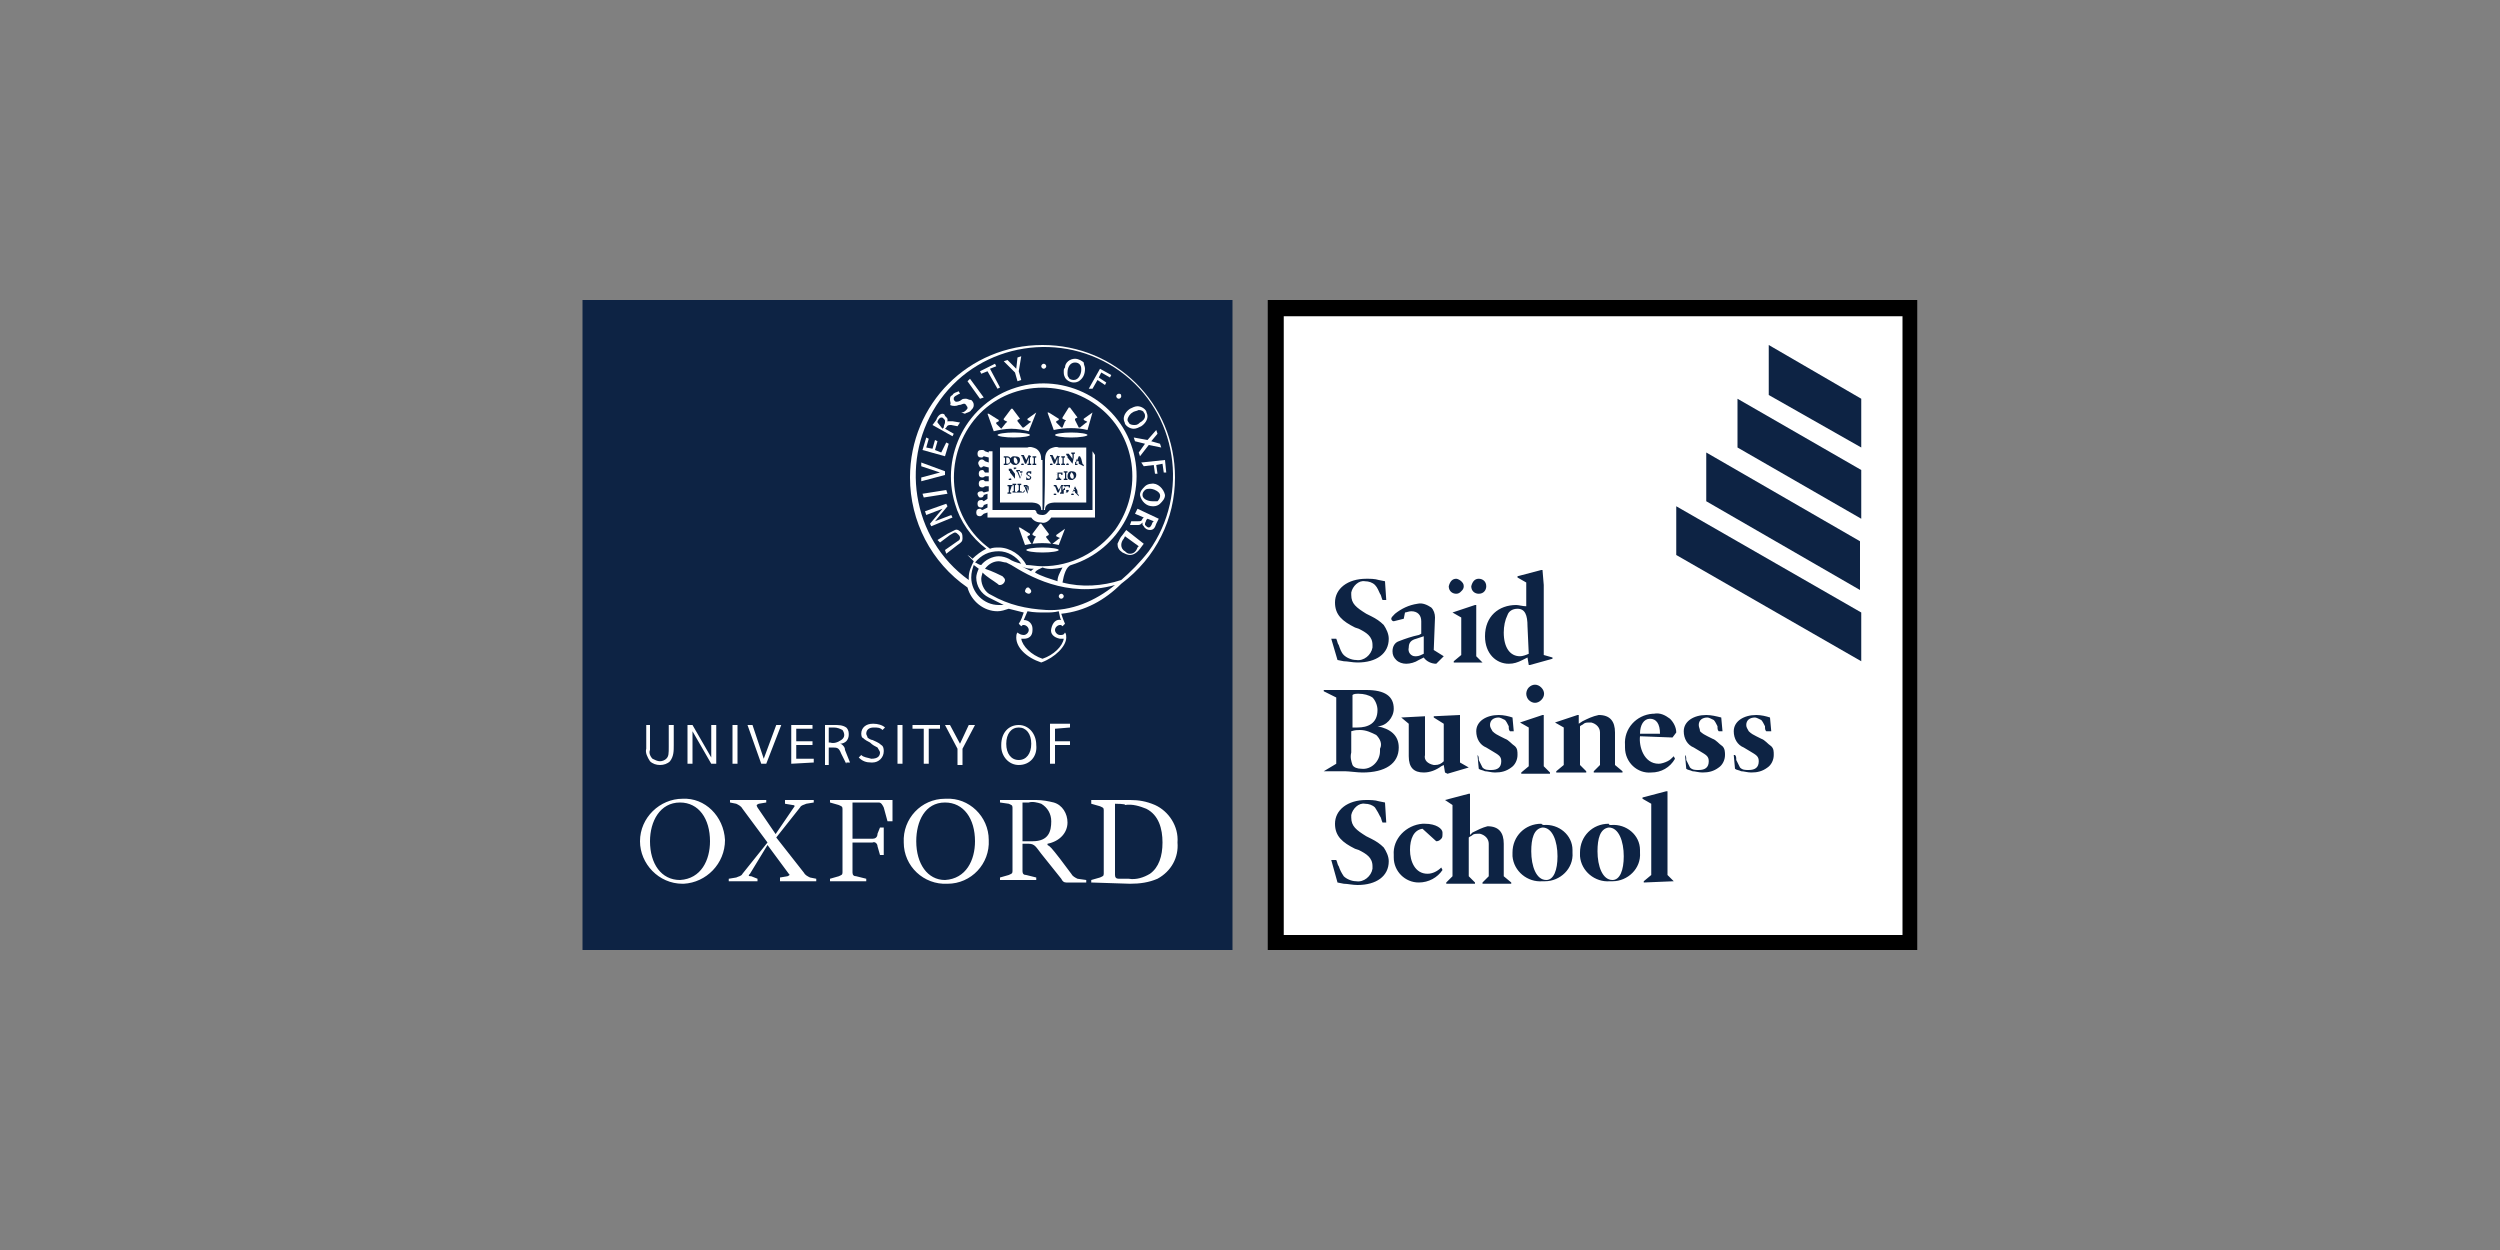 <?xml version="1.0" encoding="utf-8"?>
<!-- Generator: Adobe Illustrator 28.3.0, SVG Export Plug-In . SVG Version: 6.00 Build 0)  -->
<svg version="1.1" id="Layer_1" xmlns="http://www.w3.org/2000/svg" xmlns:xlink="http://www.w3.org/1999/xlink" x="0px" y="0px"
	 viewBox="0 0 200 100" style="enable-background:new 0 0 200 100;" xml:space="preserve">
<rect x="0" y="0" width="200" height="100" fill="#808080" stroke="none"/>
<style type="text/css">
	.st0{fill:#0D2344;}
	.st1{fill:#FFFFFF;}
</style>
<g>
	<path class="st0" d="M46.6,24h52v52h-52C46.6,76,46.6,24,46.6,24z"/>
	<g>
		<path class="st1" d="M58,67.2c0,1.9-1.5,3.4-3.3,3.5c-0.1,0-0.1,0-0.1,0c-1.9,0-3.4-1.6-3.4-3.4c0-1.9,1.6-3.4,3.4-3.4l0,0
			C56.4,63.8,57.9,65.3,58,67.2C58,67.2,58,67.2,58,67.2z M56.8,67.3c0-1.8-0.9-3.1-2.4-3.1c-1.6,0-2.4,1.5-2.4,3.1
			c0,1.8,0.9,3.1,2.4,3.1C56.1,70.3,56.8,68.8,56.8,67.3z M79.1,67.2c0.1,1.9-1.4,3.5-3.3,3.5c-1.9,0.1-3.5-1.4-3.5-3.3
			c-0.1-1.9,1.4-3.5,3.3-3.5h0.1C77.5,63.8,79.1,65.3,79.1,67.2C79.1,67.2,79.1,67.2,79.1,67.2z M78,67.3c0-1.8-0.9-3.1-2.4-3.1
			c-1.6,0-2.3,1.5-2.3,3.1c0,1.8,0.9,3.1,2.3,3.1C77.3,70.3,78,68.8,78,67.3z M81.8,67.3h0.8c1.3,0,1.5-0.8,1.5-1.6
			c0-0.6-0.3-1.1-0.8-1.4c-0.3-0.1-0.7-0.2-1-0.1h-0.5V67.3L81.8,67.3z M83.3,68.3c-0.4-0.5-0.5-0.8-1-0.8h-0.5v2.2
			c0,0.2,0.1,0.3,0.3,0.3l0.8,0.2v0.2H80v-0.2l0.7-0.2c0.2-0.1,0.3-0.1,0.3-0.3v-5.1c0-0.2-0.1-0.2-0.3-0.3L80,64.2V64h2.9
			c0.5,0,1,0.1,1.4,0.2c0.7,0.2,1.1,0.9,1.1,1.6c0,0.8-0.6,1.5-1.6,1.7v0.1c0.2,0.1,0.3,0.2,1,1.1l0.9,1.2c0.1,0.2,0.3,0.3,0.5,0.4
			l0.7,0.1v0.2h-1.6c-0.2,0-0.3-0.1-0.4-0.3L83.3,68.3L83.3,68.3z M70.4,66.2h0.3v2.2h-0.3l-0.2-0.7c0-0.2-0.2-0.4-0.4-0.3h-1.6v2.4
			c0,0.2,0.1,0.3,0.3,0.3l0.8,0.2v0.2h-2.9v-0.2l0.7-0.2c0.2-0.1,0.3-0.1,0.3-0.3v-5.1c0-0.2-0.1-0.2-0.3-0.3l-0.7-0.2V64h5v1.7H71
			l-0.3-1.1c-0.1-0.2-0.2-0.4-0.4-0.4h-2.1v2.9h1.6c0.2,0,0.4-0.1,0.4-0.4L70.4,66.2L70.4,66.2z M87.3,70.6v-0.2l0.7-0.2
			c0.2-0.1,0.3-0.1,0.3-0.3v-5.1c0-0.2-0.1-0.2-0.3-0.3l-0.7-0.2V64h3.1c0.7,0,1.3,0.1,2,0.4c1.1,0.5,1.9,1.7,1.8,3
			c0.1,1.2-0.5,2.3-1.6,2.9c-0.7,0.3-1.4,0.4-2.2,0.4L87.3,70.6L87.3,70.6z M89.2,64.3V70c0,0.2,0.1,0.3,0.3,0.3h0.8
			c0.6,0.1,1.2-0.1,1.7-0.4c0.7-0.5,1-1.4,1-2.5s-0.3-2.2-1.3-2.7c-0.5-0.2-1.1-0.4-1.7-0.3C90.1,64.3,89.2,64.3,89.2,64.3z
			 M60.6,70.3v0.2h-2.3v-0.2l0.6-0.1c0.2-0.1,0.4-0.1,0.5-0.3l2-2.5l-2-2.7c-0.1-0.2-0.3-0.3-0.5-0.4l-0.5-0.1V64h2.9v0.2l-0.6,0.1
			c-0.2,0.1-0.2,0.1-0.1,0.3l1.5,2.2H62l1.5-2.2c0.1-0.1,0.1-0.2-0.1-0.2l-0.6-0.1V64h2.3v0.2l-0.6,0.1c-0.2,0.1-0.4,0.1-0.5,0.3
			l-1.9,2.4l2.2,2.8c0.1,0.2,0.3,0.3,0.5,0.4l0.5,0.1v0.2h-2.9v-0.3l0.6-0.1c0.2-0.1,0.2-0.1,0.1-0.2l-1.7-2.3L60,69.9
			c-0.1,0.1-0.2,0.2,0.1,0.2L60.6,70.3L60.6,70.3z M53.6,60.9c-0.2,0.2-0.5,0.3-0.8,0.3s-0.6-0.1-0.8-0.3c-0.2-0.3-0.4-0.7-0.3-1V58
			H52v2c-0.1,0.2,0,0.5,0.2,0.7c0.2,0.1,0.4,0.2,0.6,0.2c0.2,0,0.4-0.1,0.5-0.2c0.2-0.2,0.2-0.4,0.2-1v-1.7h0.4v1.6
			C53.9,60.1,53.9,60.5,53.6,60.9L53.6,60.9z M56.9,61.1l-1.5-2.6v2.6h-0.4V58h0.4l1.5,2.6V58h0.4v3.1H56.9z M58.6,61.1V58H59v3.1
			H58.6z M61.3,61.1h-0.4L59.8,58h0.4l0.9,2.7l1-2.7h0.4L61.3,61.1z M63.3,61.1V58H65v0.3h-1.3v1H65v0.3h-1.3v1.1h1.4v0.3L63.3,61.1
			L63.3,61.1z M67.4,58.4c-0.2-0.1-0.4-0.2-0.7-0.2h-0.4v1.2h0.1c0.3,0.1,0.6,0,0.9-0.2C67.6,59,67.6,58.7,67.4,58.4L67.4,58.4z
			 M67.7,61.1l-0.4-0.8c-0.2-0.5-0.3-0.5-0.8-0.5h-0.2v1.4H66V58h0.7c0.4,0,0.7,0,1,0.2c0.2,0.2,0.2,0.4,0.2,0.6
			c0,0.2-0.1,0.4-0.2,0.5c-0.1,0.1-0.3,0.2-0.5,0.2c0.1,0,0.2,0.1,0.2,0.1c0.1,0.1,0.2,0.2,0.2,0.4l0.4,1H67.7z M71.8,61.1V58h0.4
			v3.1H71.8z M74.3,58.3v2.8h-0.4v-2.8H73V58h2.2v0.3C75.3,58.3,74.3,58.3,74.3,58.3z M77,59.9v1.3h-0.4v-1.3l-1-1.9h0.4l0.8,1.5
			l0.7-1.5H78L77,59.9z M81.5,58.2c-0.6,0-1,0.5-1,1.3c0,0.8,0.4,1.3,1,1.3c0.6,0,1-0.5,1-1.3C82.5,58.7,82.1,58.2,81.5,58.2z
			 M81.5,61.2c-0.8,0-1.4-0.7-1.4-1.5c0-0.1,0-0.1,0-0.1c0-1,0.6-1.6,1.4-1.6c0.8,0,1.4,0.7,1.4,1.6C83,60.5,82.4,61.2,81.5,61.2
			L81.5,61.2z M84.4,58.3v1h1.2v0.3h-1.2v1.5H84v-3.2h1.6v0.3L84.4,58.3L84.4,58.3z M68.9,58.7c0-0.5,0.4-0.8,0.9-0.8h0.1
			c0.3,0,0.7,0.1,0.9,0.3l-0.2,0.2c-0.2-0.2-0.4-0.2-0.7-0.2c-0.4,0-0.6,0.2-0.6,0.5c0,0.1,0.1,0.2,0.1,0.3c0.1,0.1,0.3,0.2,0.4,0.2
			c0.2,0.1,0.5,0.2,0.7,0.4c0.2,0.1,0.2,0.4,0.2,0.5c0,0.5-0.4,0.9-0.9,0.9c-0.1,0-0.1,0-0.1,0c-0.4,0-0.7-0.1-1-0.4l0.2-0.2
			c0.2,0.2,0.5,0.2,0.8,0.3c0.5,0,0.7-0.2,0.7-0.5c0-0.1-0.1-0.2-0.2-0.4c-0.2-0.1-0.4-0.2-0.6-0.4c-0.2-0.1-0.4-0.2-0.6-0.4
			C69,59.1,68.9,58.9,68.9,58.7z"/>
	</g>
	<path class="st1" d="M83.3,36.8c0-0.4-0.1-0.7-0.4-0.9c-0.2-0.1-0.5-0.2-0.7-0.1h-2.2v4.4h2.4c0.5,0,0.9,0.1,0.9,0.6h0.1V36.8z
		 M83.6,36.8c0-0.4,0.1-0.7,0.4-0.9c0.2-0.1,0.5-0.2,0.7-0.1h2.2v4.4h-2.4c-0.5,0-0.9,0.1-0.9,0.6h-0.1
		C83.6,40.8,83.6,36.8,83.6,36.8z"/>
	<path class="st1" d="M87.4,36.1v4.7H84l-0.1,0.1c-0.1,0.1-0.2,0.3-0.5,0.3s-0.5-0.1-0.5-0.3l-0.1-0.1h-3.4v-4.7h-0.3v0.1l-0.3-0.1
		C78.7,36,78.7,36,78.5,36c-0.2,0-0.3,0.1-0.3,0.3s0.1,0.3,0.3,0.3c0.1,0,0.1,0,0.2-0.1l0.4,0.1V37l-0.3-0.1
		c-0.1-0.1-0.2-0.2-0.4-0.1c-0.1,0.1-0.2,0.2-0.1,0.4s0.1,0.2,0.2,0.2c0.1,0,0.1-0.1,0.2-0.1l0.4,0.1v0.4h-0.3
		c-0.1-0.1-0.1-0.2-0.2-0.2c-0.2,0-0.3,0.1-0.3,0.3s0.1,0.3,0.3,0.3c0.1,0,0.2-0.1,0.2-0.1h0.3v0.4h-0.3c-0.1-0.1-0.1-0.1-0.2-0.1
		c-0.2,0-0.3,0.1-0.3,0.3c0,0.2,0.1,0.3,0.3,0.3c0.1,0,0.2-0.1,0.2-0.1h0.3v0.4l-0.4,0.1c-0.1-0.1-0.1-0.1-0.2-0.1
		c-0.2,0-0.3,0.1-0.3,0.2s0.1,0.3,0.2,0.3h0.1c0.1,0,0.2-0.1,0.2-0.2l0.3-0.1v0.4l-0.3,0.2c-0.1-0.1-0.1-0.1-0.2-0.1
		c-0.2,0-0.3,0.1-0.3,0.3s0.1,0.3,0.3,0.3c0.1,0,0.2-0.1,0.2-0.2l0.3-0.1v0.3l-0.4,0.2c-0.1,0-0.1-0.1-0.2-0.1
		c-0.2,0-0.3,0.1-0.3,0.3s0.1,0.3,0.3,0.3c0.1,0,0.2-0.1,0.3-0.2l0.3-0.1v0.4h3.5c0.2,0.3,0.5,0.4,0.8,0.4c0.3,0.1,0.6-0.1,0.8-0.4
		h3.5v-5L87.4,36.1L87.4,36.1z"/>
	<g>
		<path class="st1" d="M81.1,34.6c-0.7,0-1.3,0.1-1.3,0.2c0,0.1,0.6,0.2,1.3,0.2c0.7,0,1.3-0.1,1.3-0.2
			C82.4,34.7,81.8,34.6,81.1,34.6z M82.9,33l-0.7,0.5v0.1l0.2,0.1c0.1,0,0.1,0.1,0,0.1l-0.5,0.4h-0.1l-0.4-0.5v-0.1l0.2-0.1l0,0
			l-0.6-0.8h-0.1l-0.6,0.8v0.1l0.2,0.1c0.1,0,0.1,0.1,0,0.1l-0.4,0.5l0,0l-0.4-0.4v-0.1l0.2-0.1v-0.1l-0.8-0.5h-0.1l0.5,1.4
			c0.4-0.1,0.9-0.2,1.4-0.2c0.5,0,1,0.1,1.4,0.2L82.9,33L82.9,33z"/>
	</g>
	<g>
		<path class="st1" d="M83.4,43.8c-0.7,0-1.3,0.1-1.3,0.2s0.6,0.2,1.3,0.2c0.7,0,1.3-0.1,1.3-0.2C84.7,43.9,84.1,43.8,83.4,43.8z
			 M85.2,42.3l-0.7,0.5v0.1l0.2,0.1c0.1,0,0.1,0.1,0,0.1l-0.5,0.4h-0.1l-0.4-0.5c0-0.1,0-0.1,0-0.1l0.2-0.1v-0.1l-0.6-0.8h-0.1
			l-0.6,0.8v0.1l0.2,0.1c0.1,0,0.1,0.1,0,0.1l-0.2,0.5h-0.1L82.2,43v-0.1l0.2-0.1v-0.1l-0.8-0.5h-0.1l0.5,1.4c0.9-0.2,1.9-0.2,2.7,0
			L85.2,42.3L85.2,42.3z"/>
	</g>
	<g>
		<path class="st1" d="M85.7,34.6c-0.7,0-1.3,0.1-1.3,0.2c0,0.1,0.6,0.2,1.3,0.2s1.3-0.1,1.3-0.2C87,34.7,86.4,34.6,85.7,34.6z
			 M87.4,33l-0.7,0.5v0.1l0.2,0.1c0.1,0,0.1,0.1,0,0.1l-0.5,0.4h-0.1L86,33.6c0-0.1,0-0.1,0-0.1l0.2-0.1l0,0l-0.6-0.8h-0.1l-0.5,0.8
			v0.1l0.2,0.1c0.1,0,0.1,0.1,0,0.1L85,34.2h-0.1l-0.4-0.4v-0.1l0.2-0.1v-0.1l-0.8-0.5h-0.1l0.5,1.4c0.9-0.2,1.9-0.2,2.7,0L87.4,33
			L87.4,33z"/>
	</g>
	<g>
		<path class="st0" d="M80.5,36.5c0.1,0,0.2,0,0.3,0.1c0.1,0.1,0.1,0.1,0.1,0.2c0,0.2-0.2,0.4-0.4,0.4h-0.2v-0.1
			c0.1,0,0.1,0,0.1-0.1v-0.3c0-0.1,0-0.1-0.1-0.1v-0.1C80.2,36.5,80.5,36.5,80.5,36.5z M80.5,37c0,0.1,0,0.1,0.1,0.1
			c0.1,0,0.2-0.1,0.2-0.2c0-0.2-0.1-0.3-0.2-0.3h-0.1c0,0,0,0,0,0.1V37z M81.6,36.8c0,0.2-0.1,0.3-0.3,0.4c0,0,0,0-0.1,0
			c-0.2,0-0.3-0.1-0.4-0.3l0,0c0-0.2,0.1-0.4,0.3-0.4l0,0C81.5,36.5,81.6,36.6,81.6,36.8L81.6,36.8z M81.1,36.8
			c0,0.2,0.1,0.3,0.2,0.3c0.1,0,0.1-0.1,0.1-0.2s-0.1-0.3-0.2-0.3C81.1,36.6,81.1,36.6,81.1,36.8L81.1,36.8z M82.5,36.5L82.5,36.5
			c-0.1,0.1-0.1,0.1-0.1,0.2V37c0,0.1,0,0.1,0.1,0.1v0.1h-0.3v-0.1c0.1,0,0.1,0,0.1-0.1v-0.4l-0.2,0.5H82l-0.2-0.5v0.2
			c0,0.1,0,0.1,0,0.2c0,0.1,0,0.1,0.1,0.1v0.1h-0.2v-0.1c0.1,0,0.1,0,0.1-0.1c0-0.1,0-0.1,0-0.2v-0.2c0-0.1,0-0.1-0.1-0.1v-0.1h0.2
			l0.2,0.4l0.2-0.4L82.5,36.5L82.5,36.5z M82.8,37c0,0.1,0,0.1,0.1,0.1v0.1h-0.3v-0.1c0.1,0,0.1,0,0.1-0.1v-0.3c0-0.1,0-0.1-0.1-0.1
			v-0.1h0.3v0.1c-0.1,0-0.1,0-0.1,0.1V37z"/>
	</g>
	<g>
		<path class="st0" d="M81.2,38.3L81.2,38.3l-0.4-0.5v0.4c0,0.1,0.1,0.1,0.1,0.1v0.1h-0.2v-0.1c0.1,0,0.1,0,0.1-0.1
			c0-0.1,0-0.1,0-0.2v-0.2v-0.1c0,0-0.1,0-0.1-0.1v-0.1h0.2l0.3,0.4v-0.1v-0.2c0-0.1-0.1-0.1-0.1-0.1v-0.1h0.2v0.1
			c-0.1,0-0.1,0-0.1,0.1c0,0.1,0,0.1,0,0.2L81.2,38.3z"/>
		<path class="st0" d="M81.6,38.3l-0.2-0.5c-0.1-0.1-0.1-0.1-0.1-0.1v-0.1h0.3v0.1h-0.1c-0.1,0-0.1,0,0,0.1c0,0.1,0.1,0.2,0.1,0.4
			c0.1-0.1,0.1-0.3,0.1-0.3s0-0.1-0.1-0.1l0,0v-0.1h0.2v0.1c-0.1,0-0.1,0-0.1,0.1C81.8,37.8,81.7,38.1,81.6,38.3L81.6,38.3z
			 M82.1,38.1c0,0.1,0.1,0.2,0.2,0.2c0.1,0,0.1-0.1,0.1-0.1l0,0c0-0.1-0.1-0.1-0.1-0.1c-0.1-0.1-0.2-0.1-0.2-0.2s0.1-0.2,0.2-0.2
			c0.1,0,0.1,0,0.1,0h0.1c0,0.1,0,0.1,0,0.2h-0.1c0-0.1-0.1-0.1-0.1-0.1s-0.1,0.1-0.1,0.1l0,0c0,0.1,0.1,0.1,0.1,0.1
			c0.1,0.1,0.2,0.1,0.2,0.2s-0.1,0.2-0.2,0.2c-0.1,0-0.1,0-0.1,0h-0.1L82.1,38.1L82.1,38.1z"/>
	</g>
	<g>
		<path class="st0" d="M80.8,39.3c0,0.1,0,0.1,0.1,0.1v0.1h-0.3v-0.1c0.1,0,0.1,0,0.1-0.1V39c0-0.1,0-0.1-0.1-0.1v-0.1h0.4v0.1
			c-0.1,0-0.1,0-0.1,0.1L80.8,39.3L80.8,39.3z M81.2,39.3L81.2,39.3L81.2,39.3c0.1,0.1,0.1,0.1,0.2,0c0,0,0.1-0.1,0.1-0.1h0.1
			c0,0.1-0.1,0.1-0.1,0.2h-0.5v-0.1c0.1,0,0.1,0,0.1-0.1v-0.3c0-0.1,0-0.1-0.1-0.1v-0.1h0.3v0.1c-0.1,0-0.1,0-0.1,0.1L81.2,39.3z
			 M81.7,39.3L81.7,39.3L81.7,39.3c0.1,0.1,0.1,0.1,0.2,0c0,0,0.1-0.1,0.1-0.1H82c0,0.1,0,0.1-0.1,0.2h-0.5v-0.1
			c0.1,0,0.1,0,0.1-0.1v-0.3c0-0.1,0-0.1-0.1-0.1v-0.1h0.3v0.1c-0.1,0-0.1,0-0.1,0.1V39.3z M82.2,39.5C82.1,39.3,82,39.1,82,39
			c-0.1-0.1-0.1-0.1-0.1-0.1v-0.1h0.3v0.1h-0.1c-0.1,0-0.1,0,0,0.1c0.1,0.1,0.1,0.2,0.1,0.4c0-0.1,0.1-0.2,0.1-0.3s0-0.1-0.1-0.1
			h-0.1v-0.1h0.2v0.1c-0.1,0-0.1,0-0.1,0.1C82.3,39.2,82.2,39.4,82.2,39.5L82.2,39.5z"/>
	</g>
	<g>
		<path class="st0" d="M84.8,36.5L84.8,36.5c-0.1,0.1-0.1,0.1-0.1,0.2V37c0,0.1,0,0.1,0.1,0.1v0.1h-0.3v-0.1c0.1,0,0.1,0,0.1-0.1
			v-0.4l-0.2,0.5h-0.1l-0.2-0.5v0.2c0,0.1,0,0.1,0,0.2s0,0.1,0.1,0.1v0.1h-0.2v-0.1c0.1,0,0.1,0,0.1-0.1c0-0.1,0-0.1,0-0.2v-0.2
			c0-0.1,0-0.1-0.1-0.1v-0.1h0.2l0.2,0.4l0.2-0.4C84.5,36.5,84.8,36.5,84.8,36.5z M85.1,37c0,0.1,0,0.1,0.1,0.1v0.1h-0.3v-0.1
			c0.1,0,0.1,0,0.1-0.1v-0.3c0-0.1,0-0.1-0.1-0.1v-0.1h0.3v0.1c-0.1,0-0.1,0-0.1,0.1V37z M85.8,37.1L85.8,37.1l-0.4-0.5v0.2
			c0,0.1,0,0.1,0,0.2c0,0.1,0.1,0.1,0.1,0.1v0.1h-0.2v-0.1c0.1,0,0.1,0,0.1-0.1c0-0.1,0-0.1,0-0.2v-0.2v-0.1l-0.1-0.1v-0.1h0.2
			l0.3,0.4v-0.1c0-0.1,0-0.1,0-0.2s-0.1-0.1-0.1-0.1v-0.1H86v0.1c-0.1,0-0.1,0-0.1,0.1c0,0.1,0,0.1,0,0.2L85.8,37.1z M86.3,37.1
			L86.3,37.1C86.3,37.1,86.3,37.1,86.3,37.1v-0.2h-0.2L86,37c0,0.1,0,0.1,0.1,0.1h0.1v0.1h-0.2v-0.1c0.1,0,0.1,0,0.1-0.1l0.2-0.5
			h0.1l0.1,0.2l0.1,0.4c0.1,0.1,0.1,0.1,0.1,0.1v0.1L86.3,37.1L86.3,37.1z M86.1,36.9h0.1l-0.1-0.2L86.1,36.9z"/>
	</g>
	<g>
		<path class="st0" d="M84.8,38.2c0,0.1,0,0.1,0.1,0.1v0.1h-0.4v-0.1c0.1,0,0.1,0,0.1-0.1v-0.4c-0.1,0-0.1,0-0.1,0.1
			c0,0.1,0,0.1-0.1,0.1h0.1v-0.2H85v0.2h-0.1c0-0.1,0-0.1-0.1-0.1c0,0-0.1,0-0.1,0V38.2z M85.3,38.2c0,0.1,0,0.1,0.1,0.1v0.1h-0.3
			v-0.1c0.1,0,0.1,0,0.1-0.1v-0.3c0-0.1,0-0.1-0.1-0.1v-0.1h0.3v0.1c-0.1,0-0.1,0-0.1,0.1V38.2z M86.1,38c0,0.2-0.1,0.3-0.3,0.4
			c0,0,0,0-0.1,0c-0.2,0-0.3-0.1-0.3-0.3l0,0c0-0.2,0.1-0.4,0.3-0.4l0,0C86,37.7,86.1,37.8,86.1,38L86.1,38z M85.6,38
			c0,0.2,0.1,0.3,0.2,0.3s0.1-0.1,0.1-0.2s-0.1-0.3-0.2-0.3C85.7,37.7,85.7,37.8,85.6,38L85.6,38z"/>
	</g>
	<g>
		<path class="st0" d="M85.1,38.8L85.1,38.8C85,38.9,85,38.9,85,39v0.3c0,0.1,0,0.1,0.1,0.1v0.1h-0.3v-0.1c0.1,0,0.1,0,0.1-0.1v-0.4
			l-0.2,0.5h-0.1l-0.2-0.5v0.3c0,0.1,0,0.1,0,0.2s0,0.1,0.1,0.1v0.1h-0.2v-0.1c0.1,0,0.1,0,0.1-0.1s0-0.1,0-0.2v-0.2
			c0-0.1,0-0.1-0.1-0.1v-0.1h0.2l0.2,0.4l0.2-0.4L85.1,38.8z M85.2,39c0-0.1,0-0.1-0.1-0.1v-0.1h0.5V39h-0.1c0-0.1,0-0.1-0.1-0.1
			c-0.1,0-0.1,0-0.1,0s-0.1,0-0.1,0.1v0.2h0.1c0.1,0,0.1,0,0.1-0.1l0,0v0.2h-0.1c0-0.1,0-0.1-0.1-0.1h-0.1v0.2h0.1
			c0.1,0,0.1,0,0.1-0.1c0,0,0.1-0.1,0.1-0.1h0.1c0,0.1,0,0.1-0.1,0.2h-0.5v-0.1c0.1,0,0.1,0,0.1-0.1L85.2,39z M86,39.4L86,39.4
			C86.1,39.4,86.1,39.4,86,39.4v-0.1h-0.2v0.1c0,0.1,0,0.1,0.1,0.1l0,0v0.1h-0.2v-0.1c0.1,0,0.1,0,0.1-0.1l0.2-0.5H86l0.1,0.2
			c0.1,0.1,0.1,0.2,0.1,0.4c0.1,0.1,0.1,0.1,0.1,0.1v0.1L86,39.4L86,39.4z M85.9,39.2H86L86,39.1L85.9,39.2z"/>
	</g>
	<path class="st1" d="M82.5,47.3c0,0.1-0.1,0.2-0.2,0.2l0,0c-0.1,0-0.3-0.1-0.3-0.2s0.1-0.3,0.2-0.3c0.1,0,0.1,0,0.1,0
		C82.4,47.1,82.5,47.2,82.5,47.3z M85.1,47.7c0,0.1-0.1,0.2-0.2,0.2l0,0c-0.1,0-0.2-0.1-0.2-0.2s0.1-0.2,0.2-0.2
		S85.1,47.6,85.1,47.7L85.1,47.7z M83.7,29.3c0,0.1-0.1,0.2-0.2,0.2c-0.1,0-0.2-0.1-0.2-0.2s0.1-0.2,0.2-0.2l0,0
		C83.6,29.1,83.7,29.2,83.7,29.3L83.7,29.3z M89.7,31.7c0,0.1-0.1,0.2-0.2,0.2l0,0c-0.1,0-0.2-0.1-0.2-0.2l0,0
		c0-0.1,0.1-0.2,0.2-0.2l0,0C89.6,31.5,89.7,31.5,89.7,31.7L89.7,31.7z M76.9,42.6c0.1,0.1,0.1,0.3,0.1,0.5s-0.1,0.3-0.4,0.5
		l-0.9,0.7L75.6,44l1-0.7c0.2-0.1,0.2-0.2,0.2-0.3c0-0.1-0.1-0.2-0.1-0.2c-0.1-0.1-0.2-0.2-0.3-0.2c-0.1,0-0.2,0.1-0.4,0.2l-0.8,0.6
		L75,43.2l0.8-0.5c0.2-0.1,0.4-0.2,0.6-0.3C76.6,42.3,76.8,42.5,76.9,42.6z M74,40.9l1.7-0.6l0.1,0.2l-1,1.2l1.3-0.5l0.1,0.2
		l-1.7,0.7l-0.1-0.2l1-1.2l-1.3,0.5L74,40.9z M73.8,39.5l1.9-0.3l0.1,0.3l-1.9,0.3L73.8,39.5z M73.7,37.3V37l1.9,0.7V38l-1.9,0.5
		v-0.3l1.5-0.4L73.7,37.3z M75.4,33.1c-0.2,0-0.4,0.2-0.5,0.5L74.6,34l1.6,0.9l0.1-0.2l-0.7-0.4l0.1-0.1c0.1-0.2,0.2-0.2,0.4-0.2
		l0.5,0.1l0.2-0.3l-0.6-0.1c-0.1,0-0.2,0-0.3,0c-0.1,0-0.1,0-0.1,0.1c0-0.1,0-0.1,0-0.1c0-0.1,0-0.1,0-0.2c-0.1-0.1-0.1-0.2-0.2-0.2
		C75.6,33.1,75.4,33.1,75.4,33.1z M75,33.7c0.1-0.2,0.2-0.3,0.3-0.3c0.1,0,0.1,0,0.2,0.1c0.1,0.1,0.1,0.1,0.1,0.2v0.1
		c0,0.1-0.1,0.2-0.1,0.4l-0.1,0.1L75,33.8L75,33.7z M77.4,30.5l0.2-0.2l1.1,1.5l-0.3,0.1L77.4,30.5z M78.4,29.7l1.2-0.6l0.1,0.2
		l-0.5,0.2L80,31l-0.2,0.1L79,29.7l-0.5,0.2L78.4,29.7z M81.4,28.6l0.3-0.1l-0.2,1.2l0.2,0.7l-0.3,0.1l-0.2-0.7l-0.9-0.9l0.3-0.1
		l0.7,0.7L81.4,28.6z M87.1,31.1l0.9-1.6l0.9,0.5l-0.1,0.2l-0.7-0.4l-0.2,0.4l0.6,0.4l-0.1,0.2l-0.6-0.4l-0.4,0.7L87.1,31.1z
		 M91.8,35.2l0.7-0.8l0.1,0.3l-0.5,0.6l0.7,0.2l0.1,0.3l-1-0.2l-0.7,0.9l-0.1-0.3l0.5-0.7l-0.8-0.2l-0.1-0.3L91.8,35.2z M91.3,37
		l1.9-0.2l0.1,1h-0.2l-0.1-0.7l-0.5,0.1l0.1,0.7h-0.2l-0.1-0.7l-0.8,0.1L91.3,37z M92.1,38.7c-0.2,0-0.4,0.1-0.5,0.2
		c-0.2,0.2-0.4,0.4-0.4,0.7c0.1,0.5,0.5,0.9,1,0.9c0,0,0,0,0.1,0c0.2,0,0.4-0.1,0.5-0.2c0.2-0.2,0.4-0.4,0.4-0.7
		C93.1,39.1,92.6,38.6,92.1,38.7C92.1,38.7,92.1,38.7,92.1,38.7z M92.2,40.1c-0.4,0-0.8-0.2-0.8-0.5c0-0.2,0.1-0.3,0.2-0.4
		c0.1-0.1,0.3-0.1,0.4-0.1c0.2,0,0.5,0.1,0.7,0.3c0.2,0.2,0.1,0.5-0.1,0.7l0,0C92.5,40.1,92.4,40.1,92.2,40.1L92.2,40.1z M91,32.5
		c-0.2,0-0.4,0.1-0.6,0.2c-0.3,0.2-0.5,0.5-0.5,0.8c0,0.2,0.1,0.3,0.1,0.4c0.1,0.2,0.4,0.4,0.7,0.4c0.2,0,0.4-0.1,0.6-0.2
		c0.3-0.2,0.5-0.5,0.5-0.8c0-0.2-0.1-0.3-0.1-0.4C91.6,32.7,91.3,32.5,91,32.5z M90.7,34c-0.2,0-0.4-0.1-0.4-0.2
		c-0.1-0.1-0.1-0.2-0.1-0.2c0-0.2,0.2-0.5,0.4-0.6c0.1-0.1,0.3-0.1,0.5-0.2c0.2,0,0.4,0.1,0.4,0.2c0.1,0.1,0.1,0.2,0.1,0.3
		c0,0.2-0.2,0.4-0.4,0.5C91,34,90.9,34,90.7,34L90.7,34z M86,28.7c-0.4,0-0.8,0.3-0.8,0.7c-0.1,0.1-0.1,0.2-0.1,0.3
		c0,0.2,0,0.3,0.1,0.5c0.1,0.2,0.4,0.4,0.7,0.4c0.1,0,0.2,0,0.4-0.1c0.3-0.2,0.5-0.5,0.5-1c0-0.2-0.1-0.3-0.1-0.5
		C86.6,28.9,86.3,28.7,86,28.7z M85.9,30.4c-0.2,0-0.4-0.1-0.4-0.2c-0.1-0.1-0.1-0.2-0.1-0.4c0-0.4,0.2-0.8,0.6-0.8
		c0.3,0,0.5,0.2,0.5,0.5c0,0,0,0,0,0.1C86.5,29.9,86.3,30.4,85.9,30.4z M75.7,35.4l0.2,0.1l-0.3,1L73.8,36l0.3-1l0.2,0.1l-0.2,0.7
		l0.5,0.1l0.2-0.7l0.2,0.1L74.8,36l0.5,0.2L75.7,35.4z M76.2,31.6c0.1-0.2,0.3-0.2,0.5-0.3l0.1,0.2c-0.1,0-0.2,0.1-0.4,0.2
		c-0.1,0.1-0.1,0.1-0.1,0.2c0,0.1,0,0.1,0.1,0.2c0.1,0.1,0.4,0,0.5-0.1c0.1-0.1,0.2-0.1,0.4-0.1c0.1,0,0.2,0.1,0.4,0.1
		c0.1,0.1,0.2,0.2,0.2,0.4s-0.1,0.3-0.2,0.4c-0.1,0.2-0.4,0.2-0.5,0.3L76.9,33c0.2,0,0.3-0.1,0.4-0.2c0.1-0.1,0.1-0.1,0.1-0.2
		c0-0.1-0.1-0.1-0.1-0.2c-0.1-0.1-0.1-0.1-0.2-0.1c-0.1,0-0.2,0.1-0.4,0.1c-0.2,0.1-0.5,0.1-0.7,0C76.1,32.3,76,32.1,76,32
		C76,31.8,76,31.7,76.2,31.6z M90.8,41.1l0.7,0.3l-0.1,0.1c-0.1,0.2-0.1,0.2-0.4,0.2h-0.5L90.4,42H91c0.1,0,0.2,0,0.3-0.1l0.1-0.1
		v0.1c0,0.1,0,0.1,0.1,0.2c0.1,0.2,0.3,0.3,0.5,0.3c0.3,0,0.4-0.2,0.5-0.5l0.2-0.4l-1.7-0.8L90.8,41.1z M91.9,42.2
		c-0.1,0-0.2-0.1-0.3-0.2c0-0.1,0-0.1,0-0.1c0-0.1,0.1-0.2,0.1-0.3l0.1-0.1l0.5,0.2l-0.1,0.1C92.1,42.1,92,42.2,91.9,42.2L91.9,42.2
		z M89.8,42.8c-0.2,0.2-0.3,0.5-0.4,0.7c0,0.3,0.1,0.5,0.4,0.7c0.2,0.1,0.4,0.2,0.6,0.2s0.5-0.1,0.8-0.5l0.3-0.4l-1.4-1.1L89.8,42.8
		z M90.4,44.3c-0.2,0-0.3-0.1-0.4-0.2c-0.2-0.1-0.3-0.3-0.3-0.5c0-0.2,0.1-0.4,0.2-0.5l0.1-0.2l1.1,0.8L91,43.8
		C90.9,44.1,90.7,44.3,90.4,44.3z"/>
	<path class="st1" d="M94,38.2c0-5.9-4.7-10.6-10.6-10.6c-5.9,0-10.6,4.7-10.6,10.6c0,3.5,1.7,6.8,4.6,8.8c0.3,1.1,1.3,1.9,2.4,1.9
		c0.3,0,0.6-0.1,0.9-0.2c0.4,0.1,0.8,0.2,1.2,0.3c-0.1,0.3-0.2,0.6-0.4,0.9l0.2,0.2c0.1-0.1,0.1-0.1,0.2-0.1c0.2,0,0.4,0.2,0.4,0.4
		s-0.2,0.4-0.4,0.4c-0.2,0-0.4-0.1-0.5-0.2c-0.1,0.1-0.1,0.3-0.1,0.4c0,0.8,0.8,1.6,2,2c1.1-0.4,2-1.3,2-2c0-0.1,0-0.3-0.1-0.4
		c-0.1,0.2-0.2,0.2-0.4,0.2c-0.2,0-0.4-0.2-0.4-0.4s0.2-0.4,0.4-0.4c0.1,0,0.1,0,0.2,0.1l0.2-0.2c-0.1-0.2-0.2-0.5-0.3-0.8
		c1.9-0.2,3.5-1.1,4.8-2.4C92.5,44.6,94,41.5,94,38.2z M79.9,48.4c-1.2,0-2.2-1-2.2-2.2c0-0.4,0.1-0.7,0.2-1l0.4,0.3
		c-0.1,0.2-0.2,0.5-0.2,0.7c0,0.7,0.4,1.3,1,1.6c0.4,0.2,0.8,0.4,1.2,0.6C80.2,48.4,80,48.4,79.9,48.4z M83.4,45.3
		c-0.5,0-0.9-0.1-1.3-0.1c-0.4-0.8-1.3-1.4-2.2-1.4c-0.2,0-0.5,0-0.7,0.1c-3.2-2.3-3.8-6.8-1.5-10c2.3-3.2,6.8-3.8,10-1.5
		c3.2,2.3,3.8,6.8,1.5,10C87.8,44.2,85.7,45.3,83.4,45.3L83.4,45.3z M85,45.4c-0.2,0.4-0.4,0.7-0.4,1.1c-0.6-0.2-1.3-0.4-1.8-0.7
		c0.1-0.2,0.4-0.3,0.6-0.4C83.9,45.6,84.5,45.5,85,45.4z M82.7,45.5c-0.1,0.1-0.2,0.1-0.2,0.2c-0.2-0.1-0.6-0.3-0.8-0.4
		C82.1,45.5,82.4,45.5,82.7,45.5z M79.9,44.1c0.7,0,1.4,0.4,1.8,1c-0.4-0.1-0.7-0.2-1-0.4c-0.2-0.1-0.5-0.2-0.8-0.2
		c-0.5,0-1.1,0.3-1.4,0.7C78.3,45.2,78.1,45,78,45C78.5,44.4,79.1,44.1,79.9,44.1z M84.9,49.6c-0.4-0.1-0.7,0.2-0.8,0.7
		c-0.1,0.4,0.2,0.7,0.7,0.8c0.1,0,0.1,0,0.1,0s0.1,0,0.2,0c-0.1,0.6-0.8,1.3-1.7,1.6c-0.9-0.3-1.6-1-1.7-1.6c0.1,0,0.1,0,0.2,0
		c0.4,0,0.7-0.2,0.7-0.7v-0.1c0-0.4-0.3-0.7-0.7-0.7c0.1-0.2,0.2-0.5,0.3-0.7c0.5,0.1,1,0.1,1.4,0.1c0.4,0,0.7,0,1.1-0.1
		C84.8,49.3,84.8,49.5,84.9,49.6L84.9,49.6z M83.7,48.8c-1.6-0.1-3-0.4-4.4-1.2c-0.5-0.2-0.8-0.8-0.8-1.3c0-0.2,0.1-0.4,0.1-0.5
		c0.4,0.4,0.8,0.6,1.2,0.9c0.1,0.1,0.1,0.1,0.2,0.1c0.2,0,0.4-0.2,0.4-0.4l0,0c0-0.1-0.1-0.2-0.2-0.3c-0.2-0.1-0.8-0.4-1.4-0.6
		c0.3-0.4,0.7-0.6,1.1-0.6c0.2,0,0.4,0.1,0.6,0.1l0.4,0.2c1.3,0.8,4.4,2.7,8.3,1.6C87.6,48.1,85.7,48.9,83.7,48.8L83.7,48.8z
		 M89.7,46.4c-1.5,0.5-3.2,0.6-4.7,0.2c0.1-0.6,0.3-1.3,0.7-1.4c3.9-1.2,6.1-5.4,4.9-9.3s-5.4-6.1-9.3-4.9c-3.9,1.2-6.1,5.4-4.9,9.3
		c0.4,1.4,1.3,2.7,2.5,3.6c-0.4,0.2-0.8,0.5-1.1,0.8c-0.1-0.1-0.2-0.2-0.4-0.3l0.1,0.1c0.1,0.1,0.2,0.2,0.4,0.4
		c-0.2,0.4-0.4,0.8-0.4,1.3v0.2c-4.6-3.3-5.6-9.8-2.3-14.4s9.8-5.6,14.4-2.3s5.6,9.8,2.3,14.4C91.2,45,90.4,45.8,89.7,46.4
		L89.7,46.4z"/>
	<path class="st1" d="M101.4,24h52v52h-52C101.4,76,101.4,24,101.4,24z"/>
	<path d="M152.2,25.3v49.5h-49.5V25.3H152.2 M153.4,24h-52v52h52V24z"/>
	<g>
		<path class="st0" d="M134.1,44.4l14.8,8.5V49l-14.8-8.5V44.4z M136.5,40.1l12.3,7.1v-3.9l-12.3-7.1V40.1z M139,35.8l9.9,5.7v-3.9
			l-9.9-5.7V35.8z M141.5,27.6v4l7.4,4.2v-3.9L141.5,27.6z"/>
	</g>
	<g>
		<path class="st0" d="M106.5,51.1h0.4c0.1,0.2,0.1,0.4,0.2,0.5c0.1,0.3,0.2,0.6,0.4,0.8c0.2,0.2,0.6,0.4,1,0.4
			c0.6,0.1,1.2-0.4,1.3-1c0-0.1,0-0.1,0-0.2c0-0.7-0.5-1-1.1-1.3l-0.3-0.1c-1-0.5-1.6-1-1.6-2c0-1.1,1-1.9,2.5-1.9
			c0.3,0,0.7,0,1,0.1l0.5,0.1l0.1,1.5h-0.3c-0.1-0.2-0.1-0.4-0.2-0.5c-0.1-0.2-0.2-0.5-0.4-0.7c-0.2-0.2-0.5-0.3-0.8-0.3
			c-0.5-0.1-1,0.4-1.1,0.9c0,0.1,0,0.1,0,0.2c0,0.7,0.4,1,1.2,1.5l0.4,0.2c0.4,0.2,0.7,0.4,1,0.7c0.2,0.3,0.4,0.7,0.4,1.1
			c0,1.2-1,1.9-2.5,1.9c-0.4,0-0.8-0.1-1.1-0.1l-0.5-0.1L106.5,51.1z M114.9,53.1c-0.4,0-0.8-0.2-1-0.5l-0.4,0.2
			c-0.3,0.2-0.7,0.3-1,0.3c-0.3,0-0.6-0.1-0.8-0.3c-0.2-0.2-0.3-0.4-0.3-0.7c0-0.4,0.2-0.7,0.5-0.8c0.5-0.2,1.1-0.4,1.6-0.5l0.2-0.1
			v-1c0-0.5-0.3-0.8-0.8-0.8c-0.2,0-0.4,0.1-0.5,0.1l-0.1,0.5l-0.8,0.2c-0.1,0-0.2-0.1-0.2-0.2c0-0.1,0.1-0.2,0.3-0.4
			c0.5-0.4,1.1-0.7,1.8-0.8c0.4-0.1,0.8,0.1,1.1,0.3c0.2,0.2,0.3,0.5,0.3,0.8l-0.1,2.6l0.8,0.5L114.9,53.1z M113.3,51.1
			c-0.4,0.1-0.6,0.3-0.6,0.7c-0.1,0.4,0.2,0.7,0.5,0.7c0.1,0,0.1,0,0.1,0c0.2,0,0.4-0.1,0.6-0.2v-1.4L113.3,51.1z M116.5,46.3
			c0.1,0,0.3,0.1,0.4,0.2c0.1,0.1,0.2,0.2,0.2,0.4s-0.1,0.3-0.2,0.4c-0.1,0.1-0.2,0.2-0.4,0.2c-0.3,0-0.6-0.2-0.6-0.6
			C116,46.5,116.2,46.3,116.5,46.3z M116.2,49L116.2,49l1.8-0.6h0.1v4.1l0.5,0.5V53h-2.3v-0.1l0.6-0.5v-3L116.2,49z M118.3,46.3
			c0.3,0,0.6,0.2,0.6,0.6c0,0.3-0.2,0.6-0.6,0.6l0,0c-0.3,0-0.6-0.2-0.6-0.6C117.8,46.5,118,46.3,118.3,46.3z M123.5,46.8v5.6
			l0.7,0.2v0.1l-1.8,0.5h-0.1l-0.1-0.6l-0.4,0.2c-0.4,0.2-0.7,0.3-1.1,0.3c-1,0-1.9-0.8-1.9-2.2c0-1.6,1.1-2.5,2.5-2.5
			c0.2,0,0.5,0.1,0.8,0.1v-1.9l-0.7-0.4v-0.1l1.9-0.5h0.1L123.5,46.8z M122.2,50.1c0-0.9-0.2-1.4-0.8-1.4c-0.4,0-0.7,0.2-0.8,0.5
			c-0.2,0.4-0.3,0.9-0.3,1.4c0,1.2,0.5,1.9,1.3,1.9c0.2,0,0.5-0.1,0.7-0.2L122.2,50.1L122.2,50.1z M105.9,61.7L105.9,61.7l1-0.6
			v-5.3l-1-0.5v-0.1h3.4c1.5,0,2.2,0.5,2.2,1.5c0,0.7-0.6,1.4-1.3,1.4c1,0.2,1.7,0.7,1.7,1.7c0,1.3-1.1,2-2.9,2
			c-0.4,0-1.1-0.1-1.4-0.1L105.9,61.7z M109.8,55.8c-0.3-0.2-0.7-0.3-1.1-0.3c-0.2,0-0.4,0-0.5,0.1v2.6c0.1,0,0.3,0,0.4,0
			c0.8,0,1.6-0.3,1.6-1.4C110.2,56.4,110,56,109.8,55.8L109.8,55.8z M110.1,58.8c-0.4-0.2-0.8-0.4-1.3-0.4c-0.2,0-0.4,0-0.7,0.1v1.7
			c-0.1,0.4,0,0.7,0.1,1c0.1,0.2,0.4,0.3,0.7,0.3c0.8,0.1,1.5-0.6,1.5-1.4c0-0.1,0-0.2,0-0.2C110.6,59.5,110.4,59.1,110.1,58.8
			L110.1,58.8z M117.5,61.4L117.5,61.4l-1.7,0.5l-0.2-0.1l-0.1-0.6l-0.2,0.1c-0.4,0.3-0.9,0.5-1.4,0.5c-0.8,0-1.2-0.4-1.2-1.3v-2.6
			l-0.6-0.5l1.9-0.1v3.1c-0.1,0.4,0.2,0.7,0.7,0.8c0.1,0,0.1,0,0.1,0c0.3,0,0.5-0.1,0.7-0.3v-3l-0.8-0.5v-0.1l2.1-0.1v3.8
			L117.5,61.4z M118.2,60.4c0.1,0.1,0.1,0.2,0.1,0.4c0.1,0.2,0.2,0.4,0.3,0.6c0.2,0.2,0.4,0.2,0.7,0.2c0.5,0,0.8-0.2,0.8-0.7
			c0-0.4-0.2-0.5-0.7-0.8l-0.5-0.3c-0.5-0.2-0.8-0.7-0.8-1.3c0-0.8,0.8-1.3,1.8-1.3c0.4,0,0.8,0.1,1.1,0.2l0.1,1.1h-0.3
			c-0.1-0.1-0.1-0.2-0.1-0.4c-0.1-0.2-0.2-0.4-0.3-0.5c-0.2-0.1-0.4-0.2-0.5-0.2c-0.4,0-0.7,0.2-0.7,0.6c0,0.2,0.1,0.3,0.2,0.5
			c0.2,0.2,0.4,0.3,0.6,0.4l0.4,0.2c0.3,0.1,0.5,0.4,0.8,0.6c0.2,0.2,0.2,0.4,0.2,0.7c0,0.4-0.2,0.8-0.5,1c-0.4,0.3-0.8,0.4-1.3,0.4
			c-0.3,0-0.6-0.1-0.8-0.1c-0.2-0.1-0.4-0.1-0.5-0.2l-0.1-1.1H118.2z M121.6,57.8L121.6,57.8l1.8-0.6h0.1v4.1l0.5,0.5v0.1h-2.3v-0.1
			l0.6-0.5v-3.1L121.6,57.8z M122.3,55c0.3-0.3,0.7-0.3,1,0s0.3,0.7,0,1l0,0c-0.3,0.3-0.7,0.3-1,0c-0.1-0.1-0.2-0.3-0.2-0.5
			C122.1,55.3,122.2,55.1,122.3,55z M124.4,57.8L124.4,57.8l1.8-0.6h0.1v0.7l0.3-0.2c0.4-0.2,0.8-0.4,1.3-0.5c0.9,0,1.3,0.5,1.3,1.4
			v2.6l0.6,0.5v0.1h-2.3v-0.1l0.5-0.5v-2.6c0-0.4-0.3-0.7-0.7-0.8c-0.1,0-0.1,0-0.1,0c-0.2,0-0.4,0-0.5,0.1
			c-0.1,0.1-0.2,0.1-0.3,0.2v3.1l0.5,0.5v0.1h-2.4v-0.1l0.6-0.5v-3L124.4,57.8z M133.8,59l-2.6-0.1c-0.1,0.8,0.3,2.2,1.5,2.2
			c0.2,0,0.5-0.1,0.7-0.2c0.2-0.1,0.3-0.2,0.5-0.4l0.1,0.2c-0.4,0.7-1.1,1.1-1.9,1.1c-1.1,0.1-2.1-0.8-2.1-2c0-0.1,0-0.1,0-0.2
			c-0.1-1.3,0.9-2.4,2.2-2.5c0.1,0,0.1,0,0.1,0c0.5-0.1,0.9,0.1,1.3,0.4c0.3,0.3,0.5,0.7,0.5,1.1L133.8,59z M132.8,58.7
			c0-0.8-0.3-1.2-0.8-1.2s-0.8,0.5-0.8,1.2H132.8z M134.8,60.4c0.1,0.1,0.1,0.2,0.1,0.4c0.1,0.2,0.2,0.4,0.3,0.6
			c0.2,0.2,0.4,0.2,0.7,0.2c0.5,0,0.8-0.2,0.8-0.7c0-0.4-0.2-0.5-0.7-0.8l-0.5-0.3c-0.5-0.2-0.8-0.7-0.8-1.3c0-0.8,0.8-1.3,1.8-1.3
			c0.4,0,0.8,0.1,1.2,0.2l0.1,1.1h-0.3c-0.1-0.1-0.1-0.2-0.1-0.4c-0.1-0.2-0.2-0.4-0.3-0.5c-0.2-0.1-0.4-0.2-0.5-0.2
			c-0.4,0-0.7,0.2-0.7,0.6c0,0.2,0.1,0.3,0.1,0.5c0.2,0.2,0.4,0.3,0.6,0.4l0.4,0.2c0.3,0.1,0.5,0.4,0.8,0.6c0.2,0.2,0.2,0.5,0.2,0.7
			c0,0.4-0.2,0.8-0.5,1c-0.4,0.3-0.8,0.4-1.3,0.4c-0.3,0-0.6-0.1-0.8-0.1c-0.2-0.1-0.4-0.1-0.5-0.2l-0.1-1.1H134.8z M138.8,60.4
			c0.1,0.1,0.1,0.2,0.1,0.4c0.1,0.2,0.2,0.4,0.3,0.6c0.2,0.2,0.4,0.2,0.7,0.2c0.5,0,0.8-0.2,0.8-0.7c0-0.4-0.2-0.5-0.7-0.8l-0.5-0.3
			c-0.5-0.2-0.8-0.7-0.8-1.3c0-0.8,0.8-1.3,1.8-1.3c0.4,0,0.8,0.1,1.1,0.2l0.1,1.1h-0.4c-0.1-0.1-0.1-0.2-0.1-0.4
			c-0.1-0.2-0.2-0.4-0.3-0.5c-0.2-0.1-0.4-0.2-0.5-0.2c-0.4,0-0.7,0.2-0.7,0.6c0,0.2,0.1,0.3,0.2,0.5c0.2,0.2,0.4,0.3,0.6,0.4
			l0.4,0.2c0.3,0.1,0.5,0.4,0.8,0.6c0.2,0.2,0.2,0.4,0.2,0.7c0,0.4-0.2,0.8-0.5,1c-0.4,0.3-0.8,0.4-1.3,0.4c-0.3,0-0.6-0.1-0.8-0.1
			c-0.2-0.1-0.4-0.1-0.5-0.2l-0.1-1.1H138.8z M106.5,68.8h0.4c0.1,0.2,0.1,0.4,0.2,0.5c0.1,0.3,0.2,0.5,0.4,0.8
			c0.2,0.2,0.6,0.4,1,0.4c0.6,0.1,1.2-0.4,1.3-1c0-0.1,0-0.1,0-0.2c0-0.7-0.5-1-1.1-1.3l-0.3-0.1c-1-0.5-1.6-1-1.6-2
			c0-1.1,1-1.9,2.5-1.9c0.3,0,0.7,0,1,0.1l0.5,0.1l0.1,1.6h-0.3c-0.1-0.2-0.1-0.4-0.2-0.5c-0.1-0.2-0.2-0.4-0.4-0.7
			c-0.2-0.2-0.5-0.3-0.8-0.3c-0.5-0.1-1,0.4-1.1,0.9c0,0.1,0,0.1,0,0.2c0,0.7,0.4,1,1.2,1.5l0.4,0.2c0.4,0.2,0.7,0.4,1,0.7
			c0.2,0.3,0.4,0.7,0.4,1.1c0,1.2-1,1.9-2.5,1.9c-0.4,0-0.8-0.1-1.1-0.1l-0.5-0.1L106.5,68.8z M115.3,67.1c-0.1,0.1-0.2,0.2-0.4,0.2
			l-1.1-1c-0.7,0.1-1,0.8-1,1.7s0.4,1.9,1.4,1.9c0.4,0,0.8-0.2,1.1-0.5l0.1,0.2c-0.4,0.6-1.1,1-1.9,1c-1.1,0-2-0.9-2-2
			c0-0.1,0-0.1,0-0.2c-0.1-1.3,1-2.4,2.3-2.5c0.1,0,0.1,0,0.2,0c0.9,0,1.4,0.4,1.4,0.7C115.4,66.9,115.4,67,115.3,67.1z M115.6,64
			L115.6,64l1.9-0.5h0.1v3.3l0.2-0.2c0.4-0.2,0.8-0.4,1.2-0.5c0.9,0,1.3,0.5,1.3,1.4v2.6l0.6,0.5v0.1h-2.3v-0.1l0.5-0.5v-2.6
			c0-0.4-0.3-0.7-0.7-0.8c-0.1,0-0.1,0-0.1,0c-0.2,0-0.4,0-0.5,0.1c-0.1,0.1-0.2,0.1-0.3,0.2v3.1l0.5,0.5v0.1h-2.3v-0.1l0.5-0.5
			v-5.7L115.6,64z M123.5,66c1.2-0.1,2.3,0.8,2.3,2c0,0.1,0,0.2,0,0.2c0.1,1.3-1,2.3-2.2,2.3c-0.1,0-0.1,0-0.2,0
			c-1.2,0.1-2.3-0.8-2.4-2c0-0.1,0-0.2,0-0.3c0-1.3,1-2.3,2.3-2.3C123.4,66,123.5,66,123.5,66z M122.5,68.1c0,1.2,0.4,2.3,1.2,2.3
			c0.6,0,0.9-0.8,0.9-1.9c0-1.2-0.4-2.3-1.2-2.3C122.7,66.3,122.5,67.1,122.5,68.1z M128.9,66c1.2-0.1,2.3,0.8,2.3,2
			c0,0.1,0,0.2,0,0.2c0.1,1.3-1,2.3-2.2,2.3c-0.1,0-0.1,0-0.2,0c-1.2,0.1-2.3-0.8-2.4-2c0-0.1,0-0.2,0-0.3c0-1.3,1-2.3,2.3-2.3
			C128.7,66,128.8,66,128.9,66z M127.8,68.1c0,1.2,0.4,2.3,1.2,2.3c0.6,0,0.9-0.8,0.9-1.9c0-1.2-0.4-2.3-1.2-2.3
			C128,66.3,127.8,67.1,127.8,68.1z M133.9,70.5L133.9,70.5l-2.4,0.1v-0.1l0.6-0.5v-5.7l-0.7-0.4v-0.1l1.9-0.5h0.1V70L133.9,70.5z"
			/>
	</g>
</g>
</svg>
